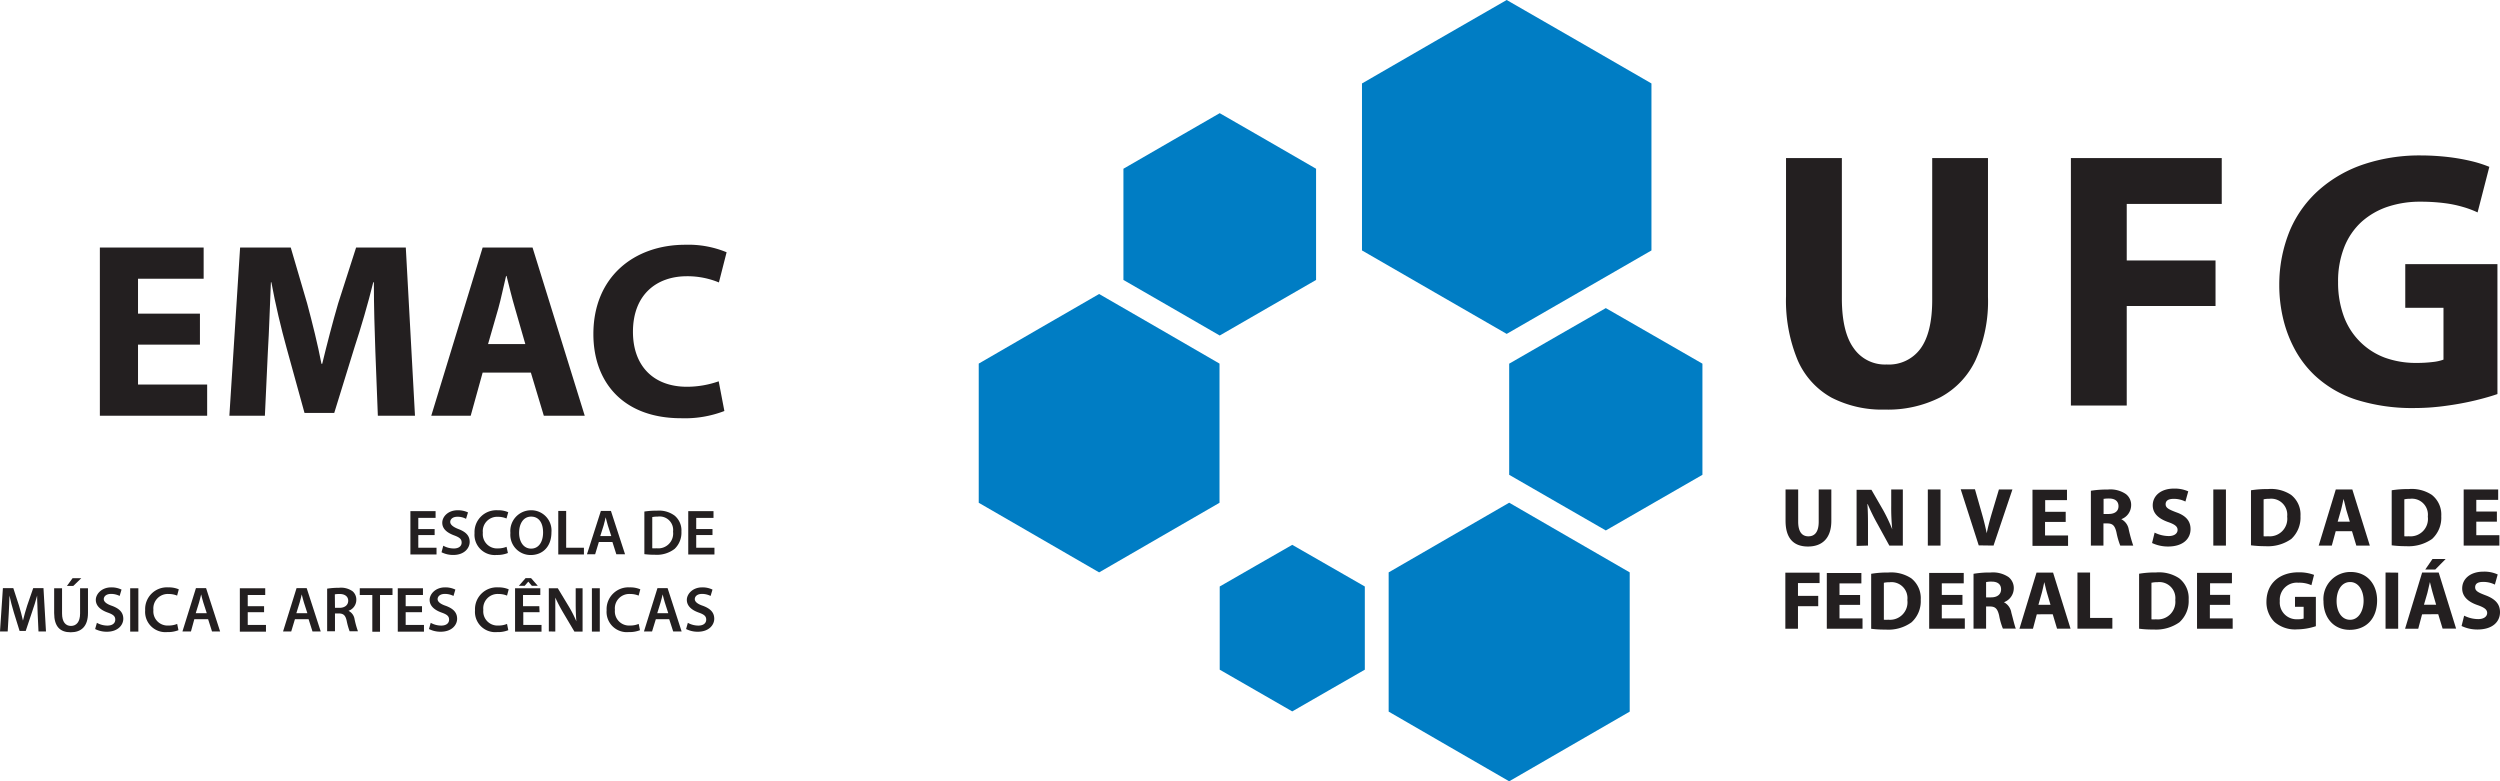 <svg xmlns="http://www.w3.org/2000/svg" id="Camada_1" data-name="Camada 1" viewBox="28.72 83.88 370.25 115.71"><defs><style>.cls-1{fill:#007dc4;}.cls-1,.cls-3{fill-rule:evenodd;}.cls-2,.cls-3{fill:#231f20;}</style></defs><polygon class="cls-1" points="191.5 127.42 200.42 132.57 209.33 137.73 209.33 148.03 209.33 158.34 200.42 163.49 191.5 168.65 182.58 163.49 173.67 158.34 173.67 148.03 173.67 137.73 182.58 132.57 191.5 127.42"/><polygon class="cls-1" points="252.23 158.33 261.15 163.49 270.08 168.65 270.08 178.95 270.08 189.27 261.15 194.43 252.23 199.59 243.3 194.43 234.38 189.27 234.38 178.95 234.38 168.65 243.3 163.49 252.23 158.33"/><polygon class="cls-1" points="251.86 83.88 262.58 90.05 273.3 96.24 273.3 108.6 273.3 120.97 262.58 127.15 251.86 133.33 241.14 127.15 230.43 120.97 230.43 108.6 230.43 96.24 241.14 90.05 251.86 83.88"/><polygon class="cls-1" points="266.54 129.51 273.69 133.62 280.85 137.74 280.85 145.97 280.85 154.2 273.69 158.32 266.54 162.44 259.38 158.32 252.23 154.2 252.23 145.97 252.23 137.74 259.38 133.62 266.54 129.51"/><polygon class="cls-1" points="220.1 164.57 225.47 167.65 230.85 170.74 230.85 176.9 230.85 183.06 225.47 186.15 220.1 189.24 214.73 186.15 209.36 183.06 209.36 176.9 209.36 170.74 214.73 167.65 220.1 164.57"/><polygon class="cls-1" points="209.36 100.64 216.5 104.75 223.63 108.87 223.63 117.1 223.63 125.34 216.5 129.45 209.36 133.57 202.23 129.45 195.1 125.34 195.1 117.1 195.1 108.87 202.23 104.75 209.36 100.64"/><path class="cls-2" d="M293.23,107.29v20.44a23.05,23.05,0,0,0,1.74,9.53,11.62,11.62,0,0,0,5,5.51,16.35,16.35,0,0,0,7.9,1.77,17.16,17.16,0,0,0,8.21-1.82,12.06,12.06,0,0,0,5.23-5.53,21.15,21.15,0,0,0,1.83-9.35V107.29h-8.26v21c0,3.26-.59,5.66-1.74,7.23a5.78,5.78,0,0,1-5,2.34,5.61,5.61,0,0,1-4.88-2.4c-1.16-1.59-1.73-4-1.76-7.17v-21Zm42.19,36.65h8.27V129.2h13.15v-6.74H343.69v-8.38h14.07v-6.79H335.42v36.65ZM398.59,123H384.94v6.47h5.66v7.67a6.53,6.53,0,0,1-1.56.35,19.76,19.76,0,0,1-2.47.14,13.48,13.48,0,0,1-4.68-.79,10.3,10.3,0,0,1-6.05-6.11,14.42,14.42,0,0,1-.85-5.06,13.72,13.72,0,0,1,.93-5.23,10.13,10.13,0,0,1,2.56-3.72,11.07,11.07,0,0,1,3.88-2.23,15.14,15.14,0,0,1,4.8-.74,28.26,28.26,0,0,1,3.55.21,17.15,17.15,0,0,1,2.74.56,14,14,0,0,1,2.2.82l1.74-6.75a18.46,18.46,0,0,0-2.38-.78,29.65,29.65,0,0,0-3.44-.64,35.81,35.81,0,0,0-4.34-.27,26.1,26.1,0,0,0-8.34,1.28,19.22,19.22,0,0,0-6.62,3.74,16.75,16.75,0,0,0-4.38,6,21,21,0,0,0-1.61,8.17,21.33,21.33,0,0,0,.61,5.13,18.54,18.54,0,0,0,1.75,4.51,15.45,15.45,0,0,0,2.82,3.68,16.41,16.41,0,0,0,6.2,3.66,27.54,27.54,0,0,0,8.69,1.24,33.64,33.64,0,0,0,4.76-.35,42.44,42.44,0,0,0,4.24-.79q1.95-.48,3.24-.93Z"/><path class="cls-3" d="M293.16,156.37V161c0,2.64,1.22,3.82,3.32,3.82s3.46-1.22,3.46-3.8v-4.65h-1.87v4.77c0,1.48-.55,2.17-1.53,2.17s-1.51-.73-1.51-2.17v-4.77Zm12.21,8.31v-2.5c0-1.36,0-2.53-.09-3.64h.05a29.48,29.48,0,0,0,1.44,2.93l1.76,3.21h2v-8.31h-1.72v2.42a32,32,0,0,0,.15,3.48h0a24.83,24.83,0,0,0-1.35-2.85l-1.73-3h-2.2v8.31Zm8.86-8.31v8.31h1.88v-8.31Zm9.73,8.31,2.8-8.31h-2l-1.06,3.55c-.28.94-.54,1.94-.75,2.93h0c-.2-1-.45-2-.74-3l-1-3.51H319.1l2.67,8.31Zm10.71-5h-3.06v-1.73h3.23v-1.54h-5.11v8.31H335v-1.54h-3.41v-2h3.06v-1.53Zm3.71,5h1.86V161.4h.56c.77,0,1.13.28,1.37,1.34a11,11,0,0,0,.56,1.94h1.92a23.23,23.23,0,0,1-.66-2.36,2.09,2.09,0,0,0-1.11-1.55v0a2.21,2.21,0,0,0,1.46-2,2,2,0,0,0-.78-1.72,4.08,4.08,0,0,0-2.68-.67,15,15,0,0,0-2.5.18v8.19Zm1.86-6.91a4.27,4.27,0,0,1,.85-.06c.86,0,1.38.4,1.38,1.14S341.92,160,341,160h-.74v-2.27Zm7.2,6.53a5.54,5.54,0,0,0,2.36.52c2.28,0,3.34-1.19,3.34-2.58,0-1.19-.68-2-2.15-2.5-1.09-.42-1.54-.65-1.54-1.18s.39-.8,1.21-.8a3.85,3.85,0,0,1,1.72.4l.42-1.51a4.92,4.92,0,0,0-2.12-.41c-1.94,0-3.14,1.07-3.14,2.48,0,1.23.92,2,2.29,2.48,1,.35,1.39.66,1.39,1.16s-.45.91-1.32.91a4.79,4.79,0,0,1-2.08-.51l-.38,1.54Zm9.07-7.93v8.31h1.87v-8.31Zm5.58,8.27a15.87,15.87,0,0,0,2.12.13,6,6,0,0,0,3.85-1.07,4.3,4.3,0,0,0,1.36-3.38,3.69,3.69,0,0,0-1.39-3.15,5.41,5.41,0,0,0-3.42-.86,15.42,15.42,0,0,0-2.52.18v8.15Zm1.87-6.81a3.61,3.61,0,0,1,.85-.08,2.38,2.38,0,0,1,2.64,2.64,2.6,2.6,0,0,1-2.84,2.91,3.14,3.14,0,0,1-.65,0v-5.43Zm13.09,4.72.64,2.13h2l-2.59-8.31h-2.45l-2.53,8.31h1.94l.58-2.13Zm-2.12-1.41.5-1.76c.13-.48.26-1.11.37-1.61h0c.13.48.28,1.11.4,1.61l.53,1.76Zm8,3.5a15.8,15.8,0,0,0,2.13.13,6.08,6.08,0,0,0,3.85-1.07,4.26,4.26,0,0,0,1.36-3.38,3.7,3.7,0,0,0-1.4-3.15,5.41,5.41,0,0,0-3.42-.86,15.42,15.42,0,0,0-2.52.18v8.15Zm1.87-6.81a3.68,3.68,0,0,1,.85-.08,2.37,2.37,0,0,1,2.63,2.64,2.58,2.58,0,0,1-2.83,2.91,3.24,3.24,0,0,1-.65,0v-5.43Zm13.71,1.81h-3.05v-1.73h3.24v-1.54h-5.11v8.31h5.29v-1.54h-3.42v-2h3.05Z"/><path class="cls-3" d="M293.13,177H295v-3.34h3v-1.53h-3v-1.9h3.2v-1.54h-5.07V177Zm11.07-5h-3.05v-1.72h3.24v-1.54h-5.12V177h5.29v-1.54h-3.41v-2h3.05v-1.54Zm1.64,5a14.92,14.92,0,0,0,2.13.12,5.86,5.86,0,0,0,3.84-1.07,4.21,4.21,0,0,0,1.37-3.37,3.73,3.73,0,0,0-1.4-3.15,5.42,5.42,0,0,0-3.41-.86,14.5,14.5,0,0,0-2.53.19v8.14Zm1.88-6.81a3.57,3.57,0,0,1,.84-.08,2.37,2.37,0,0,1,2.64,2.64,2.59,2.59,0,0,1-2.83,2.91,3.19,3.19,0,0,1-.65,0v-5.43Zm11.64,1.8H316.3v-1.72h3.25v-1.54h-5.12V177h5.28v-1.54H316.3v-2h3.06v-1.54Zm1.64,5h1.86V173.7h.54c.79,0,1.14.28,1.39,1.33a9.58,9.58,0,0,0,.56,1.95h1.92c-.16-.32-.41-1.41-.67-2.36a2.1,2.1,0,0,0-1.1-1.55v0a2.22,2.22,0,0,0,1.46-2,2.07,2.07,0,0,0-.78-1.73,4.14,4.14,0,0,0-2.68-.67,13.73,13.73,0,0,0-2.5.19V177Zm1.86-6.9a3.34,3.34,0,0,1,.85-.07c.86,0,1.37.4,1.37,1.14s-.55,1.19-1.48,1.19h-.74v-2.26Zm9.87,4.76.64,2.14h2l-2.59-8.31h-2.45L327.8,177h2l.57-2.14Zm-2.12-1.4.5-1.76c.13-.48.26-1.11.37-1.6h0c.12.48.26,1.11.4,1.6l.52,1.76Zm5.78,3.54h5.17V175.4h-3.3v-6.73h-1.87V177Zm9.13,0a14.72,14.72,0,0,0,2.13.12,6,6,0,0,0,3.84-1.07,4.24,4.24,0,0,0,1.37-3.37,3.73,3.73,0,0,0-1.41-3.15,5.38,5.38,0,0,0-3.41-.86,14.3,14.3,0,0,0-2.52.19v8.14Zm1.87-6.81a3.64,3.64,0,0,1,.84-.08,2.38,2.38,0,0,1,2.65,2.64A2.6,2.6,0,0,1,348,175.6a3.29,3.29,0,0,1-.65,0v-5.43Zm11.64,1.8h-3v-1.72h3.24v-1.54H354.1V177h5.28v-1.54H356v-2h3v-1.54Zm12.67.3h-3.09v1.47h1.28v1.74a3,3,0,0,1-.91.1,2.48,2.48,0,0,1-2.62-2.7,2.53,2.53,0,0,1,2.76-2.71,4.33,4.33,0,0,1,1.92.37l.39-1.53a6.35,6.35,0,0,0-2.31-.38c-2.72,0-4.72,1.57-4.74,4.34a4.14,4.14,0,0,0,1.18,3,4.65,4.65,0,0,0,3.37,1.11,9.16,9.16,0,0,0,2.77-.47v-4.36Zm5,4.88c2.44,0,4.07-1.64,4.07-4.37,0-2.29-1.39-4.2-3.94-4.2a4,4,0,0,0-4,4.35c0,2.36,1.45,4.22,3.9,4.22Zm.07-1.49c-1.26,0-2-1.22-2-2.78s.73-2.81,2-2.81,2,1.28,2,2.77-.73,2.82-2,2.82Zm5.25-7V177h1.87v-8.31Zm7.8,6.17.65,2.14h2l-2.58-8.31h-2.45L384.91,177h1.95l.57-2.14Zm-2.11-1.4.51-1.76c.11-.48.26-1.11.37-1.6h0c.12.48.27,1.1.41,1.6l.51,1.76Zm1.26-6.77-1.07,1.56h1.48l1.54-1.56Zm4.31,9.92a5.38,5.38,0,0,0,2.35.52c2.28,0,3.34-1.18,3.34-2.57,0-1.18-.68-1.95-2.15-2.5-1.08-.41-1.53-.64-1.53-1.18s.39-.8,1.2-.8a3.81,3.81,0,0,1,1.72.4l.42-1.5a4.68,4.68,0,0,0-2.11-.42c-1.95,0-3.15,1.07-3.15,2.49,0,1.21.91,2,2.29,2.47,1,.35,1.41.66,1.41,1.16s-.46.91-1.33.91a4.71,4.71,0,0,1-2.08-.51Z"/><path class="cls-2" d="M58.33,134.92H49.16v5.91H59.4v4.62H43.51V120.54H58.88v4.62H49.16v5.17h9.17Z"/><path class="cls-2" d="M84.31,135.91c-.11-3-.22-6.61-.22-10.23H84c-.78,3.18-1.82,6.72-2.78,9.64l-3,9.72h-4.4l-2.66-9.64c-.81-2.92-1.66-6.47-2.25-9.72h-.07c-.15,3.36-.26,7.2-.45,10.31l-.44,9.46H62.69l1.59-24.91h7.5l2.44,8.32c.77,2.88,1.55,6,2.11,8.9h.11c.7-2.88,1.55-6.17,2.36-8.94l2.66-8.28h7.36l1.36,24.91h-5.5Z"/><path class="cls-2" d="M100.2,139.06l-1.77,6.39H92.59l7.61-24.91h7.39l7.73,24.91h-6.06l-1.92-6.39Zm6.32-4.22L105,129.56c-.44-1.48-.89-3.33-1.26-4.81h-.07c-.37,1.48-.74,3.37-1.15,4.81L101,134.84Z"/><path class="cls-2" d="M136,144.75a16.26,16.26,0,0,1-6.4,1.07c-8.61,0-13-5.36-13-12.46,0-8.5,6.06-13.23,13.6-13.23a14.78,14.78,0,0,1,6.13,1.11l-1.14,4.47a12.22,12.22,0,0,0-4.73-.92c-4.48,0-8,2.7-8,8.24,0,5,3,8.13,8,8.13a14.21,14.21,0,0,0,4.7-.81Z"/><path class="cls-2" d="M93.09,163.12H90.67V165h2.7v1H89.5v-6.42h3.73v1H90.67v1.65h2.42Z"/><path class="cls-2" d="M94.37,164.7a3.22,3.22,0,0,0,1.55.41c.76,0,1.17-.36,1.17-.88s-.32-.77-1.14-1.07c-1-.38-1.73-.94-1.73-1.86s.88-1.85,2.27-1.85a3.44,3.44,0,0,1,1.54.32l-.29.95a2.61,2.61,0,0,0-1.27-.31c-.75,0-1.07.4-1.07.77s.37.73,1.23,1.06c1.11.42,1.65,1,1.65,1.9s-.78,1.93-2.43,1.93a3.85,3.85,0,0,1-1.74-.4Z"/><path class="cls-2" d="M103.94,165.78a4.13,4.13,0,0,1-1.66.29A3,3,0,0,1,99,162.84a3.23,3.23,0,0,1,3.43-3.39,3.58,3.58,0,0,1,1.56.29l-.26.93a3.14,3.14,0,0,0-1.26-.25,2.13,2.13,0,0,0-2.24,2.36,2.11,2.11,0,0,0,2.23,2.32,3.36,3.36,0,0,0,1.28-.24Z"/><path class="cls-2" d="M110.39,162.7c0,2.15-1.31,3.38-3.08,3.38a3,3,0,0,1-3-3.27,3.07,3.07,0,0,1,3-3.36A3,3,0,0,1,110.39,162.7Zm-4.79.09c0,1.31.65,2.34,1.78,2.34s1.77-1,1.77-2.39-.6-2.35-1.77-2.35S105.6,161.47,105.6,162.79Z"/><path class="cls-2" d="M111.4,159.55h1.17V165h2.63v1h-3.8Z"/><path class="cls-2" d="M117.41,164.15l-.55,1.82h-1.21l2.06-6.42h1.49l2.09,6.42H120l-.58-1.82Zm1.84-.88-.51-1.58c-.12-.39-.22-.83-.32-1.2h0c-.09.37-.19.82-.3,1.2l-.5,1.58Z"/><path class="cls-2" d="M124.15,159.64a11.42,11.42,0,0,1,1.87-.13,3.88,3.88,0,0,1,2.62.74,2.86,2.86,0,0,1,1,2.36,3.32,3.32,0,0,1-1,2.55,4.31,4.31,0,0,1-2.91.88,12.23,12.23,0,0,1-1.58-.09Zm1.17,5.44a4.17,4.17,0,0,0,.65,0,2.2,2.2,0,0,0,2.43-2.46,2,2,0,0,0-2.28-2.23,3.57,3.57,0,0,0-.8.07Z"/><path class="cls-2" d="M134.24,163.12h-2.41V165h2.7v1h-3.88v-6.42h3.74v1h-2.56v1.65h2.41Z"/><path class="cls-2" d="M34.3,174.78c0-.83-.09-1.83-.08-2.7h0c-.21.78-.47,1.65-.76,2.46l-.93,2.78h-.91l-.85-2.74c-.25-.82-.48-1.7-.65-2.5h0c0,.84-.07,1.86-.11,2.74l-.15,2.58H28.72l.43-6.42h1.54l.84,2.58c.23.75.43,1.51.59,2.23h0c.17-.7.39-1.49.63-2.24l.89-2.57h1.52l.37,6.42H34.42Z"/><path class="cls-2" d="M37.91,171v3.74c0,1.26.53,1.84,1.32,1.84s1.35-.58,1.35-1.84V171h1.17v3.66c0,2-1,2.86-2.56,2.86s-2.45-.83-2.45-2.85V171Zm2.85-1.49-1.19,1.15h-.94l.84-1.15Z"/><path class="cls-2" d="M43.07,176.12a3.22,3.22,0,0,0,1.55.41c.75,0,1.17-.35,1.17-.88s-.33-.77-1.14-1.06c-1.06-.38-1.74-1-1.74-1.87s.88-1.85,2.27-1.85a3.39,3.39,0,0,1,1.54.33l-.28.94a2.8,2.8,0,0,0-1.28-.3c-.74,0-1.07.4-1.07.77s.38.72,1.23,1c1.12.42,1.66,1,1.66,1.91s-.78,1.92-2.44,1.92a3.8,3.8,0,0,1-1.73-.4Z"/><path class="cls-2" d="M49.21,171v6.42H48V171Z"/><path class="cls-2" d="M55.15,177.21a4.17,4.17,0,0,1-1.66.28,3,3,0,0,1-3.27-3.23,3.22,3.22,0,0,1,3.42-3.39,3.69,3.69,0,0,1,1.56.29l-.25.93a3.24,3.24,0,0,0-1.26-.24,2.14,2.14,0,0,0-2.25,2.36,2.1,2.1,0,0,0,2.24,2.31,3.18,3.18,0,0,0,1.28-.24Z"/><path class="cls-2" d="M57.5,175.58,57,177.4H55.74l2-6.42h1.5l2.08,6.42H60.12l-.58-1.82Zm1.84-.89-.51-1.58c-.12-.39-.23-.83-.32-1.2h0c-.1.37-.19.82-.31,1.2l-.49,1.58Z"/><path class="cls-2" d="M67.83,174.55H65.41v1.88h2.7v1H64.24V171H68v1H65.41v1.66h2.42Z"/><path class="cls-2" d="M72.4,175.58l-.55,1.82H70.64l2-6.42h1.5l2.08,6.42H75l-.58-1.82Zm1.84-.89-.51-1.58c-.12-.39-.23-.83-.32-1.2h0c-.1.37-.19.82-.31,1.2l-.49,1.58Z"/><path class="cls-2" d="M77.17,171.06a11.91,11.91,0,0,1,1.77-.13,2.93,2.93,0,0,1,2,.52,1.61,1.61,0,0,1,.55,1.28,1.71,1.71,0,0,1-1.16,1.61v0a1.65,1.65,0,0,1,.9,1.24,13.61,13.61,0,0,0,.5,1.79H80.5a9.6,9.6,0,0,1-.43-1.52c-.18-.84-.48-1.1-1.15-1.12h-.59v2.64H77.17Zm1.16,2.84H79c.79,0,1.29-.42,1.29-1.05s-.5-1-1.26-1a4.25,4.25,0,0,0-.72.05Z"/><path class="cls-2" d="M83.86,172H82v-1h4.85v1H85v5.44H83.86Z"/><path class="cls-2" d="M91.22,174.55H88.8v1.88h2.71v1H87.63V171h3.73v1H88.8v1.66h2.42Z"/><path class="cls-2" d="M92.51,176.12a3.22,3.22,0,0,0,1.55.41c.75,0,1.17-.35,1.17-.88s-.32-.77-1.14-1.06c-1.06-.38-1.74-1-1.74-1.87s.88-1.85,2.27-1.85a3.39,3.39,0,0,1,1.54.33l-.28.94a2.8,2.8,0,0,0-1.28-.3c-.74,0-1.07.4-1.07.77s.38.72,1.23,1c1.12.42,1.66,1,1.66,1.91s-.78,1.92-2.44,1.92a3.8,3.8,0,0,1-1.73-.4Z"/><path class="cls-2" d="M104,177.21a4.07,4.07,0,0,1-1.65.28,3,3,0,0,1-3.28-3.23,3.23,3.23,0,0,1,3.43-3.39,3.73,3.73,0,0,1,1.56.29l-.25.93a3.24,3.24,0,0,0-1.26-.24,2.13,2.13,0,0,0-2.25,2.36,2.1,2.1,0,0,0,2.24,2.31,3.13,3.13,0,0,0,1.27-.24Z"/><path class="cls-2" d="M108.63,174.55h-2.41v1.88h2.7v1H105V171h3.74v1h-2.56v1.66h2.41Zm-1.26-5.05,1,1.14h-.88l-.53-.62h0l-.54.62h-.86l1-1.14Z"/><path class="cls-2" d="M110,177.4V171h1.33l1.66,2.75a17.41,17.41,0,0,1,1.09,2.15h0c-.07-.85-.1-1.68-.1-2.66V171H115v6.42h-1.21l-1.67-2.82a24.79,24.79,0,0,1-1.16-2.22h0c0,.83,0,1.67,0,2.73v2.3Z"/><path class="cls-2" d="M117.55,171v6.42h-1.17V171Z"/><path class="cls-2" d="M123.5,177.21a4.17,4.17,0,0,1-1.66.28,3,3,0,0,1-3.28-3.23,3.23,3.23,0,0,1,3.43-3.39,3.73,3.73,0,0,1,1.56.29l-.25.93a3.24,3.24,0,0,0-1.26-.24,2.13,2.13,0,0,0-2.25,2.36,2.1,2.1,0,0,0,2.24,2.31,3.18,3.18,0,0,0,1.28-.24Z"/><path class="cls-2" d="M125.85,175.58l-.56,1.82h-1.2l2-6.42h1.5l2.08,6.42h-1.25l-.59-1.82Zm1.84-.89-.51-1.58c-.12-.39-.23-.83-.32-1.2h0c-.1.37-.19.82-.31,1.2l-.49,1.58Z"/><path class="cls-2" d="M130.59,176.12a3.22,3.22,0,0,0,1.55.41c.75,0,1.17-.35,1.17-.88s-.32-.77-1.14-1.06c-1.06-.38-1.73-1-1.73-1.87s.87-1.85,2.26-1.85a3.36,3.36,0,0,1,1.54.33l-.28.94a2.8,2.8,0,0,0-1.28-.3c-.74,0-1.06.4-1.06.77s.37.72,1.23,1c1.11.42,1.65,1,1.65,1.91s-.78,1.92-2.44,1.92a3.8,3.8,0,0,1-1.73-.4Z"/></svg>